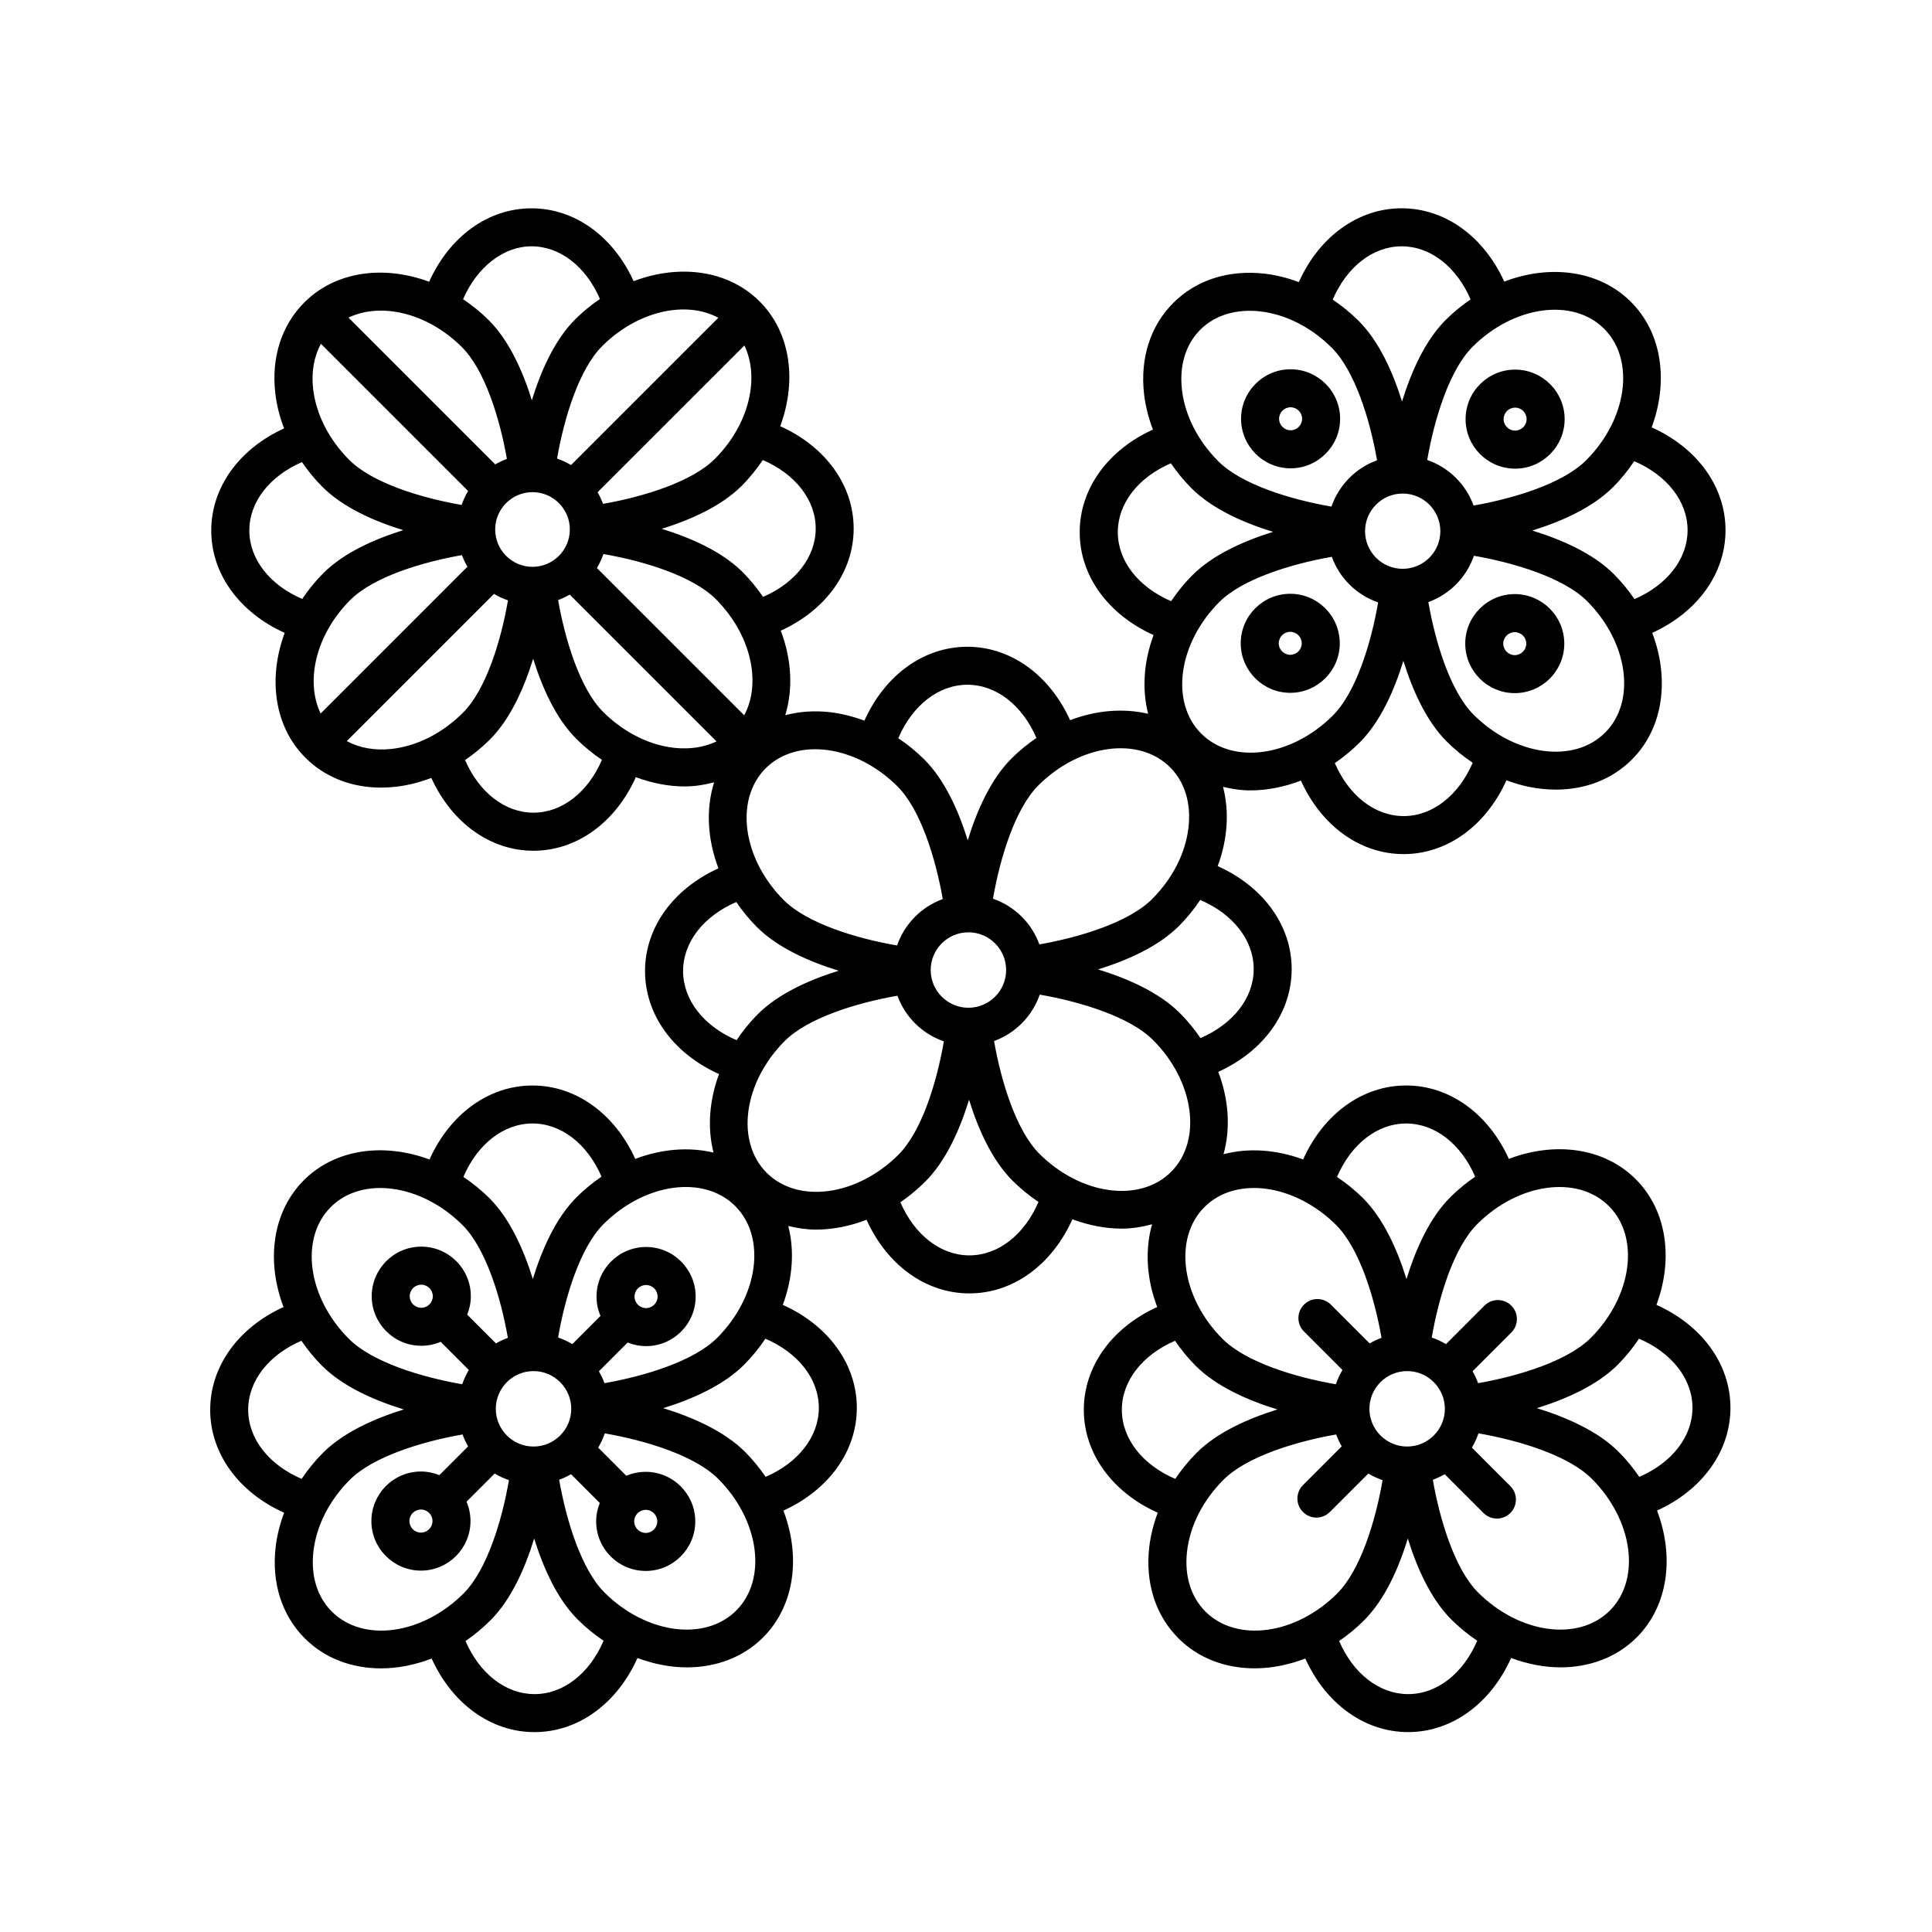 <?xml version="1.0" encoding="UTF-8"?>
<!-- The Best Svg Icon site in the world: iconSvg.co, Visit us! https://iconsvg.co -->
<svg fill="#000000" width="800px" height="800px" version="1.1" viewBox="144 144 512 512" xmlns="http://www.w3.org/2000/svg">
 <g>
  <path d="m199.7 517.61c0 11.586 7.559 21.871 19.594 27.281-1.117 2.984-1.895 6.047-2.254 9.141-1.082 9.5 1.668 18.082 7.754 24.168 5.34 5.34 12.539 7.934 20.207 7.934 4.402 0 8.953-0.906 13.395-2.602 5.426 11.98 15.695 19.496 27.246 19.496 11.602 0 21.895-7.578 27.301-19.637 4.336 1.613 8.777 2.481 13.074 2.481 7.664 0 14.871-2.602 20.207-7.934 8.402-8.402 10.02-21.445 5.387-33.613 11.961-5.43 19.457-15.695 19.457-27.23 0-11.594-7.562-21.879-19.613-27.293 2.625-7.055 3.125-14.367 1.445-20.902 2.379 0.57 4.82 0.961 7.352 0.961 4.402 0 8.953-0.906 13.391-2.602 5.422 11.984 15.688 19.504 27.246 19.504 11.609 0 21.902-7.578 27.305-19.645 4.336 1.613 8.777 2.481 13.078 2.481 2.777 0 5.445-0.465 8.035-1.152-1.93 6.812-1.457 14.523 1.367 21.926-11.957 5.43-19.453 15.695-19.453 27.23 0 11.586 7.551 21.871 19.59 27.281-1.117 2.984-1.895 6.051-2.254 9.141-1.082 9.5 1.672 18.086 7.758 24.168 5.34 5.34 12.539 7.934 20.207 7.934 4.402 0 8.953-0.906 13.391-2.602 5.426 11.98 15.695 19.496 27.246 19.496 11.602 0 21.895-7.578 27.301-19.637 4.336 1.613 8.777 2.481 13.074 2.481 7.664 0 14.871-2.602 20.207-7.934 8.402-8.402 10.02-21.445 5.387-33.613 11.961-5.43 19.457-15.695 19.457-27.23 0-11.594-7.562-21.879-19.613-27.293 4.492-12.078 2.848-24.969-5.488-33.301-8.41-8.41-21.453-10.02-33.621-5.379-5.426-11.961-15.684-19.453-27.227-19.453-11.598 0-21.887 7.562-27.297 19.609-7.125-2.648-14.516-3.129-21.098-1.391 1.898-6.785 1.414-14.465-1.391-21.828 11.961-5.426 19.457-15.684 19.457-27.23 0-11.598-7.562-21.879-19.609-27.297 2.637-7.082 3.125-14.434 1.414-21 2.352 0.559 4.766 0.941 7.266 0.941 4.398 0 8.938-0.906 13.371-2.59 5.422 11.961 15.68 19.469 27.215 19.469 11.574 0 21.844-7.543 27.258-19.559 2.977 1.113 6.035 1.891 9.117 2.242 1.355 0.156 2.684 0.23 3.996 0.23 7.883 0 14.934-2.766 20.141-7.977 8.395-8.395 10.004-21.418 5.379-33.57 11.941-5.426 19.426-15.672 19.426-27.195 0-11.578-7.551-21.855-19.578-27.262 4.481-12.062 2.836-24.93-5.488-33.25-8.398-8.398-21.426-10.012-33.574-5.379-5.422-11.941-15.668-19.426-27.195-19.426-11.574 0-21.84 7.543-27.246 19.562-2.977-1.113-6.035-1.891-9.125-2.242-9.508-1.062-18.062 1.672-24.137 7.75-6.082 6.074-8.832 14.645-7.75 24.137 0.363 3.195 1.176 6.363 2.352 9.438-11.93 5.426-19.41 15.668-19.41 27.195 0 11.578 7.551 21.852 19.578 27.258-2.613 7.039-3.113 14.344-1.441 20.867-6.492-1.535-13.723-0.957-20.68 1.691-5.43-11.961-15.695-19.457-27.234-19.457-11.586 0-21.871 7.551-27.281 19.59-2.984-1.113-6.047-1.895-9.133-2.254-4.176-0.473-8.156-0.168-11.844 0.797 2.125-6.914 1.699-14.82-1.18-22.398 11.871-5.402 19.312-15.594 19.312-27.059 0-11.523-7.5-21.746-19.461-27.125 4.449-11.996 2.812-24.793-5.465-33.07-8.352-8.352-21.301-9.957-33.387-5.359-5.402-11.871-15.594-19.312-27.066-19.312-11.516 0-21.738 7.5-27.121 19.461-11.996-4.449-24.797-2.812-33.07 5.473-6.047 6.047-8.785 14.586-7.707 24.027 0.363 3.168 1.164 6.312 2.332 9.367-11.863 5.402-19.301 15.594-19.301 27.055 0 11.523 7.508 21.746 19.461 27.125-4.445 11.996-2.805 24.793 5.473 33.066 5.184 5.184 12.195 7.941 20.047 7.941 1.309 0 2.637-0.074 3.984-0.23 3.168-0.363 6.309-1.164 9.359-2.332 5.406 11.863 15.594 19.297 27.059 19.297 11.527 0 21.754-7.516 27.137-19.492 4.301 1.594 8.699 2.453 12.965 2.453 2.684 0 5.269-0.441 7.785-1.09-2.223 7.012-1.797 15.074 1.145 22.789-11.957 5.43-19.457 15.688-19.457 27.23 0 11.598 7.562 21.879 19.609 27.293-2.609 7.019-3.113 14.297-1.465 20.809-6.508-1.551-13.758-0.984-20.738 1.676-5.43-11.957-15.688-19.453-27.23-19.453-11.594 0-21.879 7.562-27.293 19.609-12.082-4.488-24.969-2.848-33.297 5.488-8.402 8.402-10.02 21.445-5.387 33.613-11.938 5.426-19.434 15.684-19.434 27.227zm32.223 53.461c-3.871-3.871-5.594-9.516-4.867-15.898 0.777-6.82 4.211-13.574 9.668-19.027 6.121-6.125 19.094-10.117 29.855-11.996 0.398 1.102 0.898 2.144 1.477 3.148l-7.629 7.629c-1.512-0.609-3.148-0.961-4.875-0.961-7.246 0-13.133 5.894-13.133 13.133 0 7.238 5.894 13.133 13.133 13.133s13.133-5.894 13.133-13.133c0-1.824-0.379-3.559-1.047-5.133l7.461-7.465c1.188 0.715 2.449 1.289 3.777 1.754-1.867 10.844-5.859 23.855-12.02 30.023-10.961 10.957-26.633 13.098-34.934 4.793zm53.465-63.715c5.512 0 9.996 4.488 9.996 9.996 0 5.508-4.488 9.996-9.996 9.996-5.508 0-9.996-4.488-9.996-9.996 0-5.508 4.484-9.996 9.996-9.996zm-26.773 39.742c0 1.688-1.371 3.059-3.059 3.059s-3.059-1.371-3.059-3.059 1.371-3.059 3.059-3.059 3.059 1.367 3.059 3.059zm27.035 45.859c-7.648 0-14.547-5.438-18.285-14.07 2.316-1.578 4.539-3.41 6.621-5.492 5.516-5.516 9.184-13.863 11.578-21.676 2.398 7.719 6.047 15.977 11.492 21.422 2.168 2.168 4.488 4.051 6.906 5.672-3.734 8.68-10.648 14.145-18.312 14.145zm53.457-22.148c-8.297 8.305-23.973 6.156-34.934-4.797-6.117-6.117-10.113-19.109-11.992-29.855 1.102-0.398 2.144-0.898 3.148-1.477l7.621 7.629c-0.609 1.512-0.961 3.152-0.961 4.875 0 7.246 5.894 13.133 13.133 13.133 7.238 0 13.133-5.894 13.133-13.133 0-7.238-5.894-13.133-13.133-13.133-1.824 0-3.559 0.371-5.133 1.047l-7.461-7.465c0.715-1.184 1.289-2.449 1.75-3.777 10.812 1.875 23.859 5.863 30.027 12.027 10.957 10.949 13.109 26.621 4.801 34.926zm-23.977-26.684c1.688 0 3.059 1.371 3.059 3.059s-1.371 3.059-3.059 3.059-3.059-1.371-3.059-3.059c0.004-1.691 1.371-3.059 3.059-3.059zm45.867-27.035c0 7.648-5.445 14.555-14.098 18.293-1.578-2.312-3.379-4.543-5.461-6.625-5.512-5.512-13.879-9.18-21.68-11.578 7.723-2.398 15.973-6.047 21.422-11.496 2.168-2.168 4.031-4.492 5.652-6.914 8.684 3.723 14.164 10.652 14.164 18.32zm-13.824-62.293c-8.305-8.305-6.152-23.977 4.801-34.934 6.121-6.121 19.098-10.113 29.855-11.992 2.062 5.68 6.578 10.121 12.305 12.102-1.867 10.844-5.859 23.859-12.027 30.027-10.957 10.949-26.625 13.109-34.934 4.797zm53.465-63.723c5.512 0 9.996 4.488 9.996 9.996 0 5.508-4.488 9.996-9.996 9.996-5.508 0-9.996-4.488-9.996-9.996 0-5.504 4.484-9.996 9.996-9.996zm0.258 85.613c-7.644 0-14.547-5.441-18.285-14.078 2.312-1.578 4.535-3.406 6.613-5.488 5.516-5.516 9.184-13.863 11.582-21.676 2.398 7.715 6.047 15.961 11.492 21.41 2.168 2.168 4.488 4.051 6.906 5.672-3.723 8.691-10.641 14.16-18.309 14.16zm18.531-26.949c-6.125-6.125-10.117-19.121-11.992-29.855 5.68-2.062 10.121-6.578 12.102-12.297 10.812 1.875 23.867 5.863 30.023 12.027 10.957 10.953 13.109 26.621 4.801 34.934-8.309 8.312-23.977 6.152-34.934-4.809zm21.875 67.871c0-7.648 5.445-14.555 14.09-18.293 1.578 2.316 3.379 4.543 5.461 6.625 5.516 5.516 13.871 9.184 21.676 11.582-7.719 2.398-15.965 6.039-21.41 11.492-2.144 2.144-4.019 4.473-5.664 6.906-8.684-3.723-14.152-10.645-14.152-18.312zm75.605-10.254c5.512 0 9.996 4.488 9.996 9.996 0 5.508-4.488 9.996-9.996 9.996-5.508 0-9.996-4.488-9.996-9.996 0-5.508 4.484-9.996 9.996-9.996zm-53.461 63.715c-3.871-3.871-5.598-9.516-4.871-15.898 0.777-6.82 4.211-13.574 9.668-19.027 6.121-6.125 19.094-10.117 29.855-11.996 0.398 1.102 0.898 2.144 1.477 3.148l-10.273 10.277c-1.969 1.969-1.969 5.152 0 7.125 0.984 0.984 2.273 1.477 3.562 1.477s2.578-0.492 3.562-1.477l10.195-10.195c1.188 0.715 2.449 1.289 3.777 1.754-1.867 10.844-5.859 23.855-12.02 30.023-10.949 10.949-26.617 13.098-34.934 4.789zm53.723 21.887c-7.648 0-14.551-5.438-18.285-14.07 2.316-1.578 4.539-3.41 6.621-5.492 5.516-5.516 9.184-13.863 11.578-21.676 2.398 7.719 6.047 15.977 11.492 21.422 2.168 2.168 4.488 4.051 6.906 5.672-3.731 8.68-10.648 14.145-18.312 14.145zm53.461-22.148c-8.297 8.305-23.973 6.156-34.934-4.797-6.121-6.121-10.113-19.113-11.984-29.855 1.102-0.398 2.144-0.898 3.148-1.477l10.273 10.277c0.984 0.984 2.273 1.477 3.562 1.477 1.289 0 2.578-0.492 3.562-1.477 1.969-1.969 1.969-5.152 0-7.125l-10.195-10.203c0.715-1.184 1.289-2.449 1.75-3.777 10.812 1.875 23.859 5.863 30.027 12.027 10.945 10.953 13.102 26.625 4.789 34.93zm21.891-53.719c0 7.648-5.445 14.555-14.098 18.293-1.578-2.312-3.379-4.543-5.461-6.625-5.512-5.512-13.879-9.18-21.68-11.578 7.723-2.398 15.973-6.047 21.422-11.496 2.168-2.168 4.031-4.492 5.652-6.914 8.68 3.723 14.164 10.652 14.164 18.32zm-22.148-53.465c8.305 8.305 6.152 23.977-4.801 34.934-6.125 6.125-19.09 10.117-29.855 11.996-0.398-1.102-0.898-2.144-1.477-3.148l10.277-10.277c1.969-1.969 1.969-5.152 0-7.125-1.969-1.969-5.152-1.969-7.125 0l-10.195 10.203c-1.184-0.715-2.449-1.289-3.773-1.75 1.875-10.828 5.863-23.867 12.027-30.027 10.945-10.957 26.613-13.113 34.922-4.805zm-53.723-21.887c7.648 0 14.555 5.453 18.289 14.098-2.312 1.578-4.543 3.387-6.625 5.465-5.512 5.512-9.184 13.871-11.582 21.676-2.398-7.723-6.039-15.965-11.492-21.422-2.168-2.168-4.5-4.031-6.918-5.652 3.731-8.688 10.656-14.164 18.328-14.164zm-18.527 26.945c6.133 6.137 10.117 19.094 11.996 29.859-1.102 0.398-2.144 0.898-3.148 1.477l-10.277-10.277c-1.969-1.969-5.152-1.969-7.125 0-1.969 1.969-1.969 5.152 0 7.125l10.195 10.203c-0.715 1.184-1.289 2.445-1.75 3.773-10.828-1.863-23.855-5.848-30.027-12.02-10.953-10.953-13.109-26.621-4.797-34.934 8.301-8.309 23.969-6.16 34.934 4.793zm-21.879-67.863c0 7.648-5.453 14.555-14.098 18.289-1.578-2.312-3.387-4.543-5.465-6.625-5.512-5.512-13.875-9.184-21.68-11.578 7.723-2.398 15.965-6.047 21.422-11.496 2.168-2.168 4.031-4.5 5.652-6.918 8.691 3.727 14.168 10.656 14.168 18.328zm-13.902-62.402c-8.293-8.293-6.141-23.941 4.793-34.879 6.117-6.117 19.062-10.098 29.805-11.977 2.062 5.668 6.57 10.105 12.281 12.082-1.863 10.828-5.844 23.816-12 29.977-10.945 10.938-26.582 13.09-34.879 4.797zm53.387-63.621c5.5 0 9.977 4.481 9.977 9.977 0 5.496-4.481 9.969-9.977 9.969s-9.977-4.473-9.977-9.969c0.004-5.496 4.477-9.977 9.977-9.977zm0.258 85.473c-7.629 0-14.516-5.422-18.246-14.043 2.312-1.578 4.527-3.402 6.609-5.477 5.508-5.512 9.164-13.836 11.559-21.625 2.394 7.699 6.035 15.93 11.473 21.367 2.141 2.141 4.465 4.012 6.898 5.648-3.734 8.668-10.641 14.129-18.293 14.129zm53.383-22.109c-8.293 8.293-23.941 6.141-34.875-4.793-6.109-6.109-10.098-19.078-11.969-29.805 5.668-2.062 10.105-6.57 12.082-12.277 10.793 1.867 23.82 5.856 29.973 12.004 10.938 10.938 13.086 26.574 4.789 34.871zm21.855-53.645c0 7.633-5.438 14.531-14.07 18.258-1.578-2.312-3.375-4.535-5.453-6.613-5.5-5.508-13.844-9.168-21.629-11.562 7.703-2.394 15.93-6.035 21.371-11.477 2.16-2.16 4.019-4.488 5.644-6.902 8.672 3.727 14.137 10.637 14.137 18.297zm-22.113-53.391c8.293 8.293 6.144 23.938-4.793 34.875-6.125 6.121-19.062 10.102-29.809 11.977-2.062-5.672-6.574-10.105-12.281-12.082 1.867-10.812 5.859-23.824 12.004-29.977 10.941-10.93 26.594-13.078 34.879-4.793zm-53.645-21.848c7.633 0 14.531 5.438 18.258 14.066-2.312 1.578-4.539 3.379-6.613 5.457-5.496 5.496-9.16 13.836-11.559 21.625-2.394-7.703-6.031-15.922-11.477-21.367-2.141-2.141-4.469-4.016-6.898-5.652 3.731-8.672 10.637-14.129 18.289-14.129zm-53.383 22.109c3.863-3.871 9.516-5.578 15.871-4.863 6.805 0.777 13.551 4.207 19 9.652 6.121 6.121 10.102 19.059 11.977 29.805-5.668 2.055-10.105 6.57-12.082 12.277-10.812-1.867-23.824-5.848-29.973-12.004-5.445-5.445-8.879-12.195-9.652-19-0.727-6.367 1-12 4.859-15.867zm-21.855 53.648c0-7.637 5.43-14.531 14.062-18.258 1.598 2.328 3.406 4.555 5.461 6.613 5.5 5.5 13.836 9.164 21.625 11.559-7.703 2.394-15.93 6.035-21.371 11.473-2.16 2.16-4.019 4.488-5.644 6.902-8.668-3.731-14.133-10.637-14.133-18.289zm13.871 62.32c3.871 3.871 5.594 9.516 4.867 15.898-0.777 6.816-4.207 13.574-9.664 19.027-6.133 6.125-19.09 10.113-29.855 11.996-2.062-5.684-6.578-10.125-12.297-12.102 1.863-10.816 5.856-23.855 12.02-30.027 10.957-10.941 26.625-13.102 34.93-4.793zm-53.723-21.887c7.648 0 14.559 5.445 18.293 14.098-2.316 1.578-4.551 3.379-6.629 5.461-5.516 5.516-9.184 13.871-11.578 21.676-2.398-7.723-6.039-15.961-11.492-21.41-2.144-2.144-4.473-4.019-6.914-5.664 3.731-8.688 10.652-14.16 18.32-14.16zm-18.531 26.945c6.133 6.133 10.117 19.09 11.996 29.855-5.68 2.062-10.125 6.578-12.102 12.297-10.828-1.867-23.867-5.859-30.027-12.02-10.953-10.957-13.109-26.625-4.801-34.934 8.309-8.297 23.98-6.152 34.934 4.801zm-152.87-19.32c-4.137-8.625-1.258-20.973 7.848-30.086 6.074-6.074 18.93-10.031 29.598-11.895 0.395 1.078 0.883 2.102 1.449 3.082zm-2-86.078c-0.508-4.469 0.25-8.535 2.062-11.91l39.016 39.016c-0.699 1.164-1.266 2.398-1.719 3.699-10.742-1.859-23.66-5.82-29.77-11.926-5.41-5.41-8.812-12.113-9.59-18.879zm114.3-11.461c4.133 8.625 1.254 20.973-7.856 30.082-6.07 6.07-18.918 10.027-29.605 11.895-0.395-1.078-0.883-2.098-1.445-3.082zm-56.152 58.664c-5.457 0-9.895-4.438-9.895-9.895s4.438-9.895 9.895-9.895c5.453 0 9.891 4.438 9.891 9.895-0.004 5.457-4.441 9.895-9.891 9.895zm18.785-3.394c10.73 1.859 23.664 5.82 29.766 11.926 9.359 9.359 12.195 22.172 7.547 30.812l-39.035-39.031c0.707-1.164 1.273-2.402 1.723-3.707zm56.262-6.758c0 7.57-5.387 14.414-13.949 18.121-1.566-2.293-3.356-4.504-5.414-6.566-5.453-5.457-13.715-9.094-21.438-11.473 7.644-2.383 15.789-5.996 21.18-11.391 2.144-2.144 3.988-4.453 5.602-6.848 8.598 3.703 14.02 10.559 14.02 18.156zm-25.801-55.852-39.039 39.035c-1.164-0.699-2.402-1.27-3.707-1.719 1.859-10.734 5.824-23.66 11.926-29.77 9.359-9.359 22.176-12.207 30.82-7.547zm-49.508-18.938c7.578 0 14.418 5.391 18.129 13.949-2.293 1.566-4.504 3.356-6.566 5.41-5.457 5.457-9.094 13.715-11.477 21.438-2.383-7.648-5.996-15.789-11.387-21.184-2.144-2.144-4.449-3.988-6.84-5.598 3.691-8.488 10.668-14.016 18.141-14.016zm-18.426 26.742c6.07 6.07 10.027 18.918 11.895 29.605-1.078 0.395-2.102 0.883-3.082 1.449l-38.898-38.898c8.625-4.137 20.977-1.266 30.086 7.844zm-56.359 48.562c0-7.57 5.387-14.41 13.945-18.117 1.582 2.309 3.375 4.516 5.414 6.559 5.457 5.457 13.707 9.094 21.434 11.477-7.644 2.383-15.789 5.996-21.176 11.387-2.144 2.144-3.988 4.453-5.602 6.852-8.602-3.707-14.016-10.566-14.016-18.156zm37.738 57.887c-4.481 0.508-8.543-0.258-11.914-2.062l39.016-39.016c1.164 0.699 2.402 1.266 3.703 1.719-1.859 10.758-5.812 23.652-11.926 29.766-5.41 5.418-12.117 8.828-18.879 9.594zm37.562 16.902c-7.57 0-14.418-5.387-18.129-13.945 2.309-1.586 4.519-3.379 6.566-5.422 5.457-5.457 9.094-13.703 11.477-21.438 2.383 7.633 5.996 15.789 11.387 21.18 2.144 2.144 4.449 4.016 6.84 5.629-3.699 8.586-10.551 13.996-18.141 13.996zm18.426-26.746c-6.066-6.07-10.027-18.941-11.895-29.598 1.078-0.395 2.098-0.883 3.078-1.445l38.902 38.898c-8.617 4.133-20.973 1.262-30.086-7.856zm21.223 68.715c0-7.652 5.445-14.559 14.098-18.293 1.578 2.316 3.387 4.551 5.465 6.629 5.512 5.512 13.871 9.18 21.676 11.578-7.719 2.398-15.965 6.047-21.41 11.492-2.168 2.168-4.031 4.5-5.652 6.918-8.703-3.734-14.176-10.656-14.176-18.324zm13.824 62.285c8.305 8.305 6.152 23.977-4.801 34.934-6.125 6.125-19.09 10.117-29.855 11.996-0.398-1.102-0.898-2.144-1.477-3.148l7.621-7.629c1.512 0.609 3.152 0.961 4.883 0.961 7.246 0 13.133-5.894 13.133-13.133 0-7.246-5.894-13.141-13.133-13.141s-13.133 5.894-13.133 13.141c0 1.82 0.371 3.559 1.047 5.133l-7.461 7.465c-1.184-0.715-2.449-1.289-3.773-1.75 1.863-10.82 5.856-23.859 12.02-30.027 10.957-10.957 26.625-13.109 34.93-4.801zm-26.695 23.98c0-1.691 1.371-3.062 3.059-3.062s3.059 1.371 3.059 3.062c0 1.688-1.371 3.059-3.059 3.059s-3.059-1.371-3.059-3.059zm-27.031-45.867c7.652 0 14.559 5.445 18.293 14.09-2.316 1.582-4.551 3.387-6.629 5.465-5.516 5.512-9.184 13.863-11.578 21.664-2.398-7.719-6.039-15.957-11.492-21.406-2.168-2.168-4.5-4.031-6.918-5.652 3.727-8.684 10.656-14.16 18.324-14.16zm-53.461 22.148c8.297-8.297 23.973-6.156 34.934 4.797 6.133 6.137 10.117 19.094 11.996 29.859-1.102 0.398-2.144 0.898-3.148 1.477l-7.629-7.629c0.609-1.512 0.961-3.148 0.961-4.875 0-7.246-5.894-13.141-13.133-13.141s-13.133 5.894-13.133 13.141 5.894 13.133 13.133 13.133c1.824 0 3.559-0.379 5.141-1.047l7.461 7.465c-0.715 1.184-1.289 2.445-1.75 3.773-10.828-1.863-23.855-5.848-30.027-12.02-10.961-10.957-13.113-26.625-4.805-34.934zm23.977 26.691c-1.688 0-3.059-1.371-3.059-3.059 0-1.691 1.371-3.062 3.059-3.062s3.059 1.371 3.059 3.062c0 1.684-1.371 3.059-3.059 3.059zm-31.766 8.738c1.578 2.312 3.379 4.543 5.461 6.625 5.516 5.516 13.871 9.184 21.668 11.582-7.719 2.398-15.961 6.039-21.406 11.492-2.144 2.144-4.019 4.473-5.664 6.906-8.688-3.727-14.16-10.652-14.16-18.32 0-7.641 5.445-14.547 14.102-18.285z"/>
  <path d="m486.02 268.11c7.238 0 13.125-5.891 13.125-13.125s-5.891-13.125-13.125-13.125-13.125 5.891-13.125 13.125 5.887 13.125 13.125 13.125zm0-16.176c1.684 0 3.047 1.367 3.047 3.047 0 1.684-1.367 3.047-3.047 3.047-1.684 0-3.047-1.367-3.047-3.047-0.004-1.684 1.363-3.047 3.047-3.047z"/>
  <path d="m485.93 301.36c-7.238 0-13.125 5.883-13.125 13.121 0 7.234 5.891 13.125 13.125 13.125 7.234 0 13.125-5.891 13.125-13.125-0.004-7.238-5.891-13.121-13.125-13.121zm0 16.172c-1.684 0-3.047-1.367-3.047-3.047 0-1.676 1.367-3.043 3.047-3.043 1.684 0 3.047 1.367 3.047 3.043s-1.367 3.047-3.047 3.047z"/>
  <path d="m545.43 301.44c-7.238 0-13.125 5.891-13.125 13.125s5.891 13.121 13.125 13.121c7.234 0 13.125-5.883 13.125-13.121-0.004-7.234-5.887-13.125-13.125-13.125zm0 16.176c-1.684 0-3.047-1.367-3.047-3.043 0-1.684 1.367-3.047 3.047-3.047 1.684 0 3.047 1.367 3.047 3.047 0.004 1.676-1.367 3.043-3.047 3.043z"/>
  <path d="m545.52 268.2c7.238 0 13.125-5.891 13.125-13.125 0-7.234-5.891-13.125-13.125-13.125s-13.125 5.891-13.125 13.125c0 7.238 5.883 13.125 13.125 13.125zm0-16.176c1.684 0 3.047 1.367 3.047 3.047 0 1.684-1.367 3.047-3.047 3.047-1.684 0-3.047-1.367-3.047-3.047 0-1.68 1.363-3.047 3.047-3.047z"/>
 </g>
</svg>